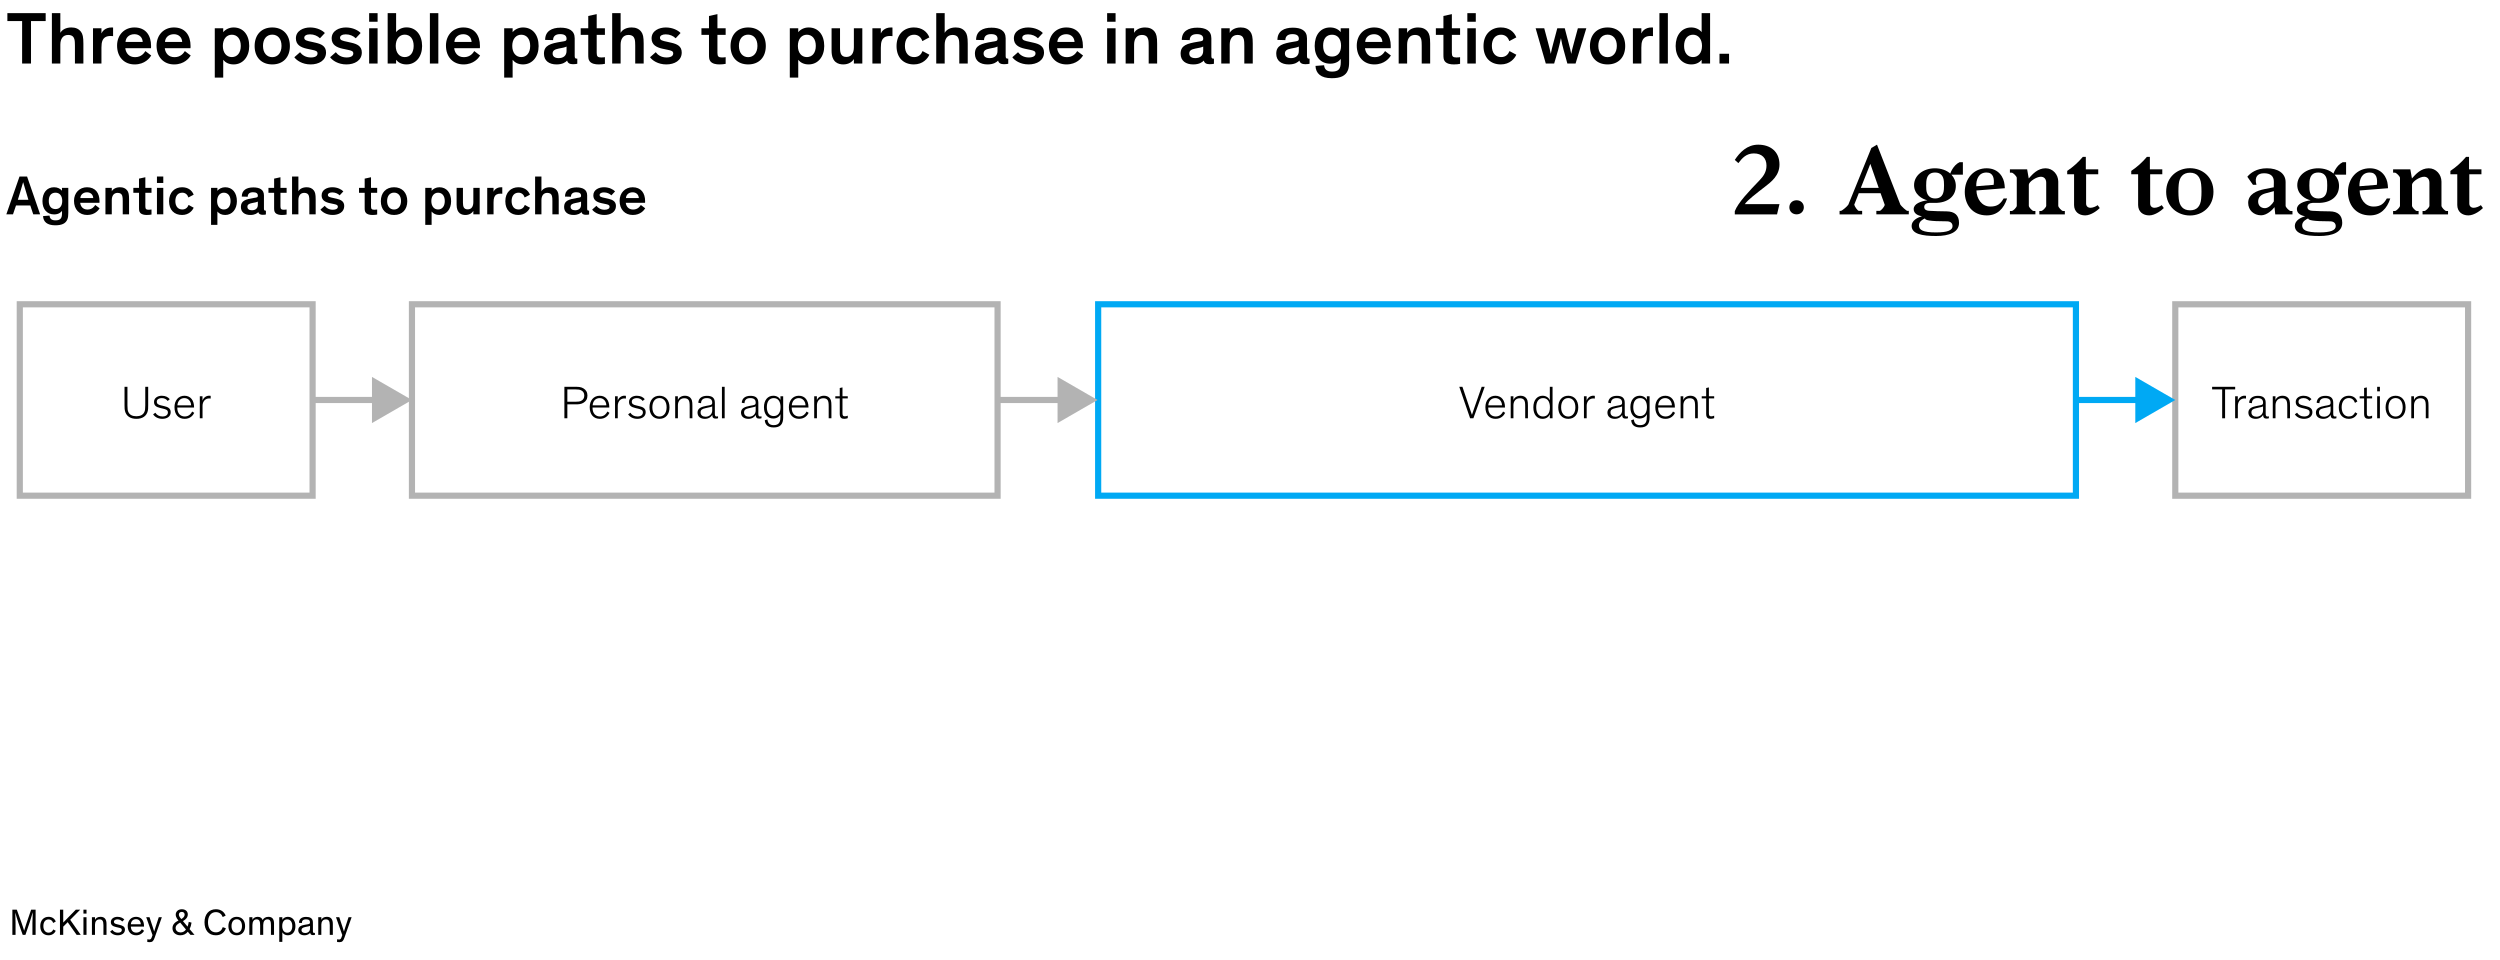 <?xml version="1.0" encoding="UTF-8"?>
<svg xmlns="http://www.w3.org/2000/svg" width="810" height="310.964" version="1.1" viewBox="0 0 810 310.964">
  <!-- Generator: Adobe Illustrator 29.8.2, SVG Export Plug-In . SVG Version: 2.1.1 Build 3)  -->
  <defs>
    <style>
      .st0 {
        fill: #b3b3b3;
      }

      .st1 {
        fill: #fff;
      }

      .st2 {
        stroke: #00a9f4;
      }

      .st2, .st3 {
        fill: none;
        stroke-miterlimit: 10;
        stroke-width: 2px;
      }

      .st4 {
        fill: #00a9f4;
      }

      .st3 {
        stroke: #b3b3b3;
      }
    </style>
  </defs>
  <g id="Layer_13">
    <rect class="st1" x="-3.199" y="-2.666" width="816.398" height="316.296"/>
  </g>
  <g id="Text">
    <g id="Subtitle_x2F_Unit_of_measure">
      <g>
        <path d="M4.214,69.436h-2.161l4.268-12.244h2.449l4.23,12.244h-2.232l-.954-2.863h-4.628l-.972,2.863ZM8.374,61.946c-.271-.919-.612-1.999-.864-2.899h-.019c-.252.9-.611,2.071-.899,3.043l-.811,2.647h3.421l-.828-2.791Z"/>
        <path d="M16.041,69.85c.09.792.45,1.548,1.926,1.548,1.549,0,2.125-.63,2.125-2.25v-.811h-.018c-.288.396-1.026,1.135-2.539,1.135-2.322,0-3.781-1.692-3.781-4.304,0-2.683,1.404-4.501,3.764-4.501,1.188,0,2.088.521,2.557,1.134v-.936h2.053v8.084c0,.918-.072,1.513-.271,2.053-.54,1.44-1.854,1.998-3.961,1.998-2.629,0-3.871-1.152-3.943-2.988l2.089-.162ZM17.985,62.432c-1.387,0-2.179.954-2.179,2.664s.792,2.647,2.179,2.647c1.368,0,2.179-.99,2.179-2.647,0-1.638-.811-2.664-2.179-2.664Z"/>
        <path d="M32.278,67.492c-.378.594-1.53,2.16-4.033,2.16-2.539,0-4.268-1.801-4.268-4.573,0-2.646,1.819-4.411,4.214-4.411,2.736,0,4.051,1.891,4.051,4.52,0,.144-.018.378-.018.521h-6.248c.145,1.171.864,2.179,2.377,2.179,1.548,0,2.232-1.044,2.503-1.477l1.422,1.081ZM26.03,64.178h4.178c-.054-1.116-.847-1.872-2.017-1.872-1.314,0-2.106.846-2.161,1.872Z"/>
        <path d="M41.818,69.436h-2.053v-4.321c0-.648-.018-1.207-.144-1.639-.181-.612-.631-.99-1.513-.99-1.278,0-1.891.99-1.891,2.377v4.573h-2.053v-8.57h2.053v1.116c.396-.757,1.368-1.314,2.665-1.314.972,0,1.782.288,2.358,1.062.396.558.576,1.206.576,2.862v4.844Z"/>
        <path d="M49.089,69.508c-.396.09-.918.144-1.53.144-.828,0-1.692-.162-2.16-.738-.343-.414-.36-.9-.36-1.729v-4.718h-1.837v-1.602h1.837v-2.989l2.053-.45v3.439h1.998v1.602h-1.998v4.376c0,.486.072.72.234.882.162.181.504.234.864.234s.684-.036.899-.072v1.621Z"/>
        <path d="M52.904,59.281h-2.053v-2.089h2.053v2.089ZM52.904,69.436h-2.053v-8.57h2.053v8.57Z"/>
        <path d="M61.041,63.98c-.306-.918-.954-1.548-1.998-1.548-1.368,0-2.232,1.008-2.232,2.719s.882,2.719,2.232,2.719c1.17,0,1.746-.685,2.053-1.459l1.656.883c-.396.918-1.566,2.358-3.763,2.358-2.485,0-4.214-1.584-4.214-4.465s1.854-4.52,4.214-4.52c1.998,0,3.24,1.062,3.763,2.412l-1.711.9Z"/>
        <path d="M70.436,68.536v4.321h-2.053v-11.991h2.053v.954c.468-.612,1.404-1.152,2.521-1.152,2.322,0,3.799,1.765,3.799,4.52,0,2.574-1.513,4.465-3.799,4.465-1.152,0-1.98-.45-2.521-1.116ZM72.524,67.87c1.314,0,2.179-1.026,2.179-2.719,0-1.711-.864-2.719-2.179-2.719-1.296,0-2.179,1.08-2.179,2.719,0,1.656.883,2.719,2.179,2.719Z"/>
        <path d="M85.521,67.545c0,.504.09.702.504.702h.126v1.242c-.233.054-.504.108-1.044.108-.757,0-1.278-.252-1.423-.883-.359.378-1.08.937-2.574.937-1.783,0-3.062-.864-3.062-2.61,0-2.053,1.585-2.467,4.159-2.899l.648-.107c.504-.091.685-.198.685-.576v-.072c0-.685-.469-1.099-1.549-1.099-1.134,0-1.71.504-1.729,1.459l-1.927-.055c0-2.124,1.621-2.971,3.745-2.971,1.98,0,3.439.666,3.439,2.593v4.231ZM83.541,66.375v-1.062c-.198.09-.414.18-.738.252l-1.171.233c-.99.198-1.476.505-1.476,1.188,0,.721.504,1.135,1.476,1.135,1.062,0,1.909-.54,1.909-1.747Z"/>
        <path d="M92.864,69.508c-.396.09-.918.144-1.53.144-.828,0-1.692-.162-2.16-.738-.343-.414-.36-.9-.36-1.729v-4.718h-1.837v-1.602h1.837v-2.989l2.053-.45v3.439h1.998v1.602h-1.998v4.376c0,.486.072.72.233.882.162.181.505.234.865.234s.684-.036.899-.072v1.621Z"/>
        <path d="M102.279,69.436h-2.053v-4.321c0-.648-.018-1.207-.144-1.639-.181-.612-.631-.99-1.513-.99-1.278,0-1.891.99-1.891,2.377v4.573h-2.053v-12.244h2.053v4.79c.396-.757,1.368-1.314,2.665-1.314.972,0,1.782.288,2.358,1.062.396.558.576,1.206.576,2.862v4.844Z"/>
        <path d="M110.054,63.296c-.595-.576-1.423-.955-2.413-.955-.81,0-1.404.288-1.404.829,0,.611.595.737,1.801.99l1.026.233c1.296.307,2.467.793,2.467,2.359,0,1.962-1.783,2.898-3.745,2.898-2.053,0-3.439-1.008-3.962-1.746l1.387-1.225c.486.648,1.314,1.278,2.629,1.278,1.026,0,1.62-.36,1.62-.973,0-.594-.485-.702-1.314-.882l-1.278-.271c-1.494-.324-2.664-.954-2.664-2.521,0-1.854,1.818-2.646,3.457-2.646,1.71,0,3.024.738,3.583,1.351l-1.188,1.278Z"/>
        <path d="M122.204,69.508c-.396.09-.919.144-1.53.144-.829,0-1.693-.162-2.161-.738-.342-.414-.36-.9-.36-1.729v-4.718h-1.836v-1.602h1.836v-2.989l2.053-.45v3.439h1.999v1.602h-1.999v4.376c0,.486.072.72.234.882.162.181.504.234.864.234s.685-.036.9-.072v1.621Z"/>
        <path d="M127.675,60.668c2.61,0,4.285,1.765,4.285,4.52,0,2.736-1.656,4.465-4.285,4.465s-4.285-1.729-4.285-4.465c0-2.755,1.674-4.52,4.285-4.52ZM127.675,67.887c1.314,0,2.25-1.044,2.25-2.736,0-1.729-.9-2.737-2.25-2.737s-2.251,1.026-2.251,2.737.937,2.736,2.251,2.736Z"/>
        <path d="M139.842,68.536v4.321h-2.053v-11.991h2.053v.954c.468-.612,1.404-1.152,2.521-1.152,2.322,0,3.799,1.765,3.799,4.52,0,2.574-1.512,4.465-3.799,4.465-1.152,0-1.98-.45-2.521-1.116ZM141.93,67.87c1.314,0,2.179-1.026,2.179-2.719,0-1.711-.864-2.719-2.179-2.719-1.296,0-2.179,1.08-2.179,2.719,0,1.656.883,2.719,2.179,2.719Z"/>
        <path d="M147.941,60.866h2.053v4.771c0,1.333.288,2.197,1.549,2.197,1.278,0,1.818-.99,1.818-2.358v-4.609h2.053v8.57h-2.053v-1.099c-.414.721-1.314,1.314-2.575,1.314-1.152,0-2.845-.432-2.845-3.331v-5.455Z"/>
        <path d="M159.912,60.866v1.26c.162-.432.847-1.458,2.503-1.458.108,0,.144,0,.324.018v2.089c-.198-.019-.396-.036-.576-.036-1.099,0-1.711.396-2.017,1.152-.162.433-.234.937-.234,1.692v3.854h-2.053v-8.57h2.053Z"/>
        <path d="M169.993,63.98c-.306-.918-.954-1.548-1.999-1.548-1.368,0-2.232,1.008-2.232,2.719s.883,2.719,2.232,2.719c1.171,0,1.747-.685,2.053-1.459l1.657.883c-.396.918-1.567,2.358-3.764,2.358-2.484,0-4.213-1.584-4.213-4.465s1.854-4.52,4.213-4.52c1.999,0,3.241,1.062,3.764,2.412l-1.711.9Z"/>
        <path d="M181.027,69.436h-2.053v-4.321c0-.648-.018-1.207-.144-1.639-.18-.612-.63-.99-1.513-.99-1.278,0-1.891.99-1.891,2.377v4.573h-2.053v-12.244h2.053v4.79c.396-.757,1.369-1.314,2.665-1.314.973,0,1.782.288,2.358,1.062.396.558.576,1.206.576,2.862v4.844Z"/>
        <path d="M190.243,67.545c0,.504.09.702.504.702h.126v1.242c-.233.054-.504.108-1.044.108-.756,0-1.278-.252-1.422-.883-.36.378-1.081.937-2.575.937-1.782,0-3.061-.864-3.061-2.61,0-2.053,1.584-2.467,4.159-2.899l.647-.107c.505-.091.685-.198.685-.576v-.072c0-.685-.468-1.099-1.549-1.099-1.134,0-1.71.504-1.729,1.459l-1.926-.055c0-2.124,1.62-2.971,3.745-2.971,1.98,0,3.438.666,3.438,2.593v4.231ZM188.262,66.375v-1.062c-.198.09-.414.18-.738.252l-1.17.233c-.99.198-1.477.505-1.477,1.188,0,.721.504,1.135,1.477,1.135,1.062,0,1.908-.54,1.908-1.747Z"/>
        <path d="M198.09,63.296c-.595-.576-1.423-.955-2.413-.955-.81,0-1.404.288-1.404.829,0,.611.595.737,1.801.99l1.026.233c1.296.307,2.467.793,2.467,2.359,0,1.962-1.783,2.898-3.745,2.898-2.053,0-3.439-1.008-3.961-1.746l1.386-1.225c.486.648,1.314,1.278,2.629,1.278,1.026,0,1.62-.36,1.62-.973,0-.594-.485-.702-1.313-.882l-1.279-.271c-1.494-.324-2.664-.954-2.664-2.521,0-1.854,1.818-2.646,3.457-2.646,1.71,0,3.024.738,3.583,1.351l-1.188,1.278Z"/>
        <path d="M209.052,67.492c-.378.594-1.53,2.16-4.033,2.16-2.538,0-4.267-1.801-4.267-4.573,0-2.646,1.818-4.411,4.213-4.411,2.737,0,4.052,1.891,4.052,4.52,0,.144-.019.378-.019.521h-6.248c.145,1.171.864,2.179,2.377,2.179,1.549,0,2.232-1.044,2.503-1.477l1.422,1.081ZM202.805,64.178h4.177c-.054-1.116-.846-1.872-2.017-1.872-1.314,0-2.106.846-2.16,1.872Z"/>
      </g>
    </g>
    <g id="Glance_2_lines">
      <g id="Glance">
        <g id="Glance1" data-name="Glance">
          <g id="_Jobs_in_advanced_economies_are_increasingly_for_high-skill_workers.">
            <g>
              <path d="M2.389,4.263h12.409v2.568h-4.753v13.753h-2.88V6.832H2.389v-2.568Z"/>
              <path d="M27.014,20.585h-2.736v-5.76c0-.864-.024-1.608-.192-2.185-.24-.816-.84-1.32-2.016-1.32-1.705,0-2.521,1.32-2.521,3.169v6.096h-2.736V4.263h2.736v6.385c.528-1.008,1.824-1.752,3.552-1.752,1.297,0,2.377.384,3.145,1.416.528.744.769,1.608.769,3.816v6.456Z"/>
              <path d="M32.869,9.16v1.681c.217-.576,1.129-1.944,3.337-1.944.144,0,.191,0,.432.024v2.784c-.264-.024-.528-.049-.768-.049-1.465,0-2.28.528-2.688,1.536-.216.576-.312,1.248-.312,2.257v5.136h-2.736v-11.425h2.736Z"/>
              <path d="M48.998,17.993c-.504.792-2.04,2.88-5.377,2.88-3.384,0-5.688-2.399-5.688-6.096,0-3.528,2.425-5.881,5.617-5.881,3.647,0,5.4,2.521,5.4,6.024,0,.192-.024.504-.024.696h-8.329c.192,1.56,1.152,2.904,3.169,2.904,2.063,0,2.976-1.393,3.336-1.969l1.896,1.44ZM40.669,13.577h5.568c-.071-1.488-1.128-2.496-2.688-2.496-1.753,0-2.809,1.128-2.881,2.496Z"/>
              <path d="M61.789,17.993c-.504.792-2.04,2.88-5.376,2.88-3.385,0-5.688-2.399-5.688-6.096,0-3.528,2.424-5.881,5.616-5.881,3.648,0,5.4,2.521,5.4,6.024,0,.192-.023.504-.023.696h-8.329c.192,1.56,1.152,2.904,3.168,2.904,2.064,0,2.977-1.393,3.337-1.969l1.896,1.44ZM53.461,13.577h5.568c-.072-1.488-1.128-2.496-2.688-2.496-1.752,0-2.808,1.128-2.88,2.496Z"/>
              <path d="M72.324,19.385v5.76h-2.736v-15.985h2.736v1.272c.624-.816,1.872-1.536,3.36-1.536,3.097,0,5.064,2.353,5.064,6.024,0,3.433-2.017,5.952-5.064,5.952-1.536,0-2.641-.6-3.36-1.487ZM75.108,18.497c1.752,0,2.904-1.368,2.904-3.624,0-2.28-1.152-3.624-2.904-3.624-1.728,0-2.904,1.439-2.904,3.624,0,2.208,1.177,3.624,2.904,3.624Z"/>
              <path d="M88.212,8.896c3.48,0,5.713,2.353,5.713,6.024,0,3.648-2.208,5.952-5.713,5.952s-5.712-2.304-5.712-5.952c0-3.672,2.232-6.024,5.712-6.024ZM88.212,18.521c1.753,0,3.001-1.393,3.001-3.648,0-2.305-1.2-3.648-3.001-3.648s-3,1.368-3,3.648,1.248,3.648,3,3.648Z"/>
              <path d="M103.668,12.4c-.792-.768-1.896-1.271-3.216-1.271-1.08,0-1.872.384-1.872,1.104,0,.816.792.984,2.4,1.32l1.367.312c1.729.407,3.289,1.056,3.289,3.144,0,2.616-2.377,3.864-4.993,3.864-2.735,0-4.584-1.344-5.28-2.328l1.849-1.632c.647.864,1.752,1.704,3.504,1.704,1.368,0,2.16-.479,2.16-1.296,0-.792-.647-.937-1.752-1.176l-1.704-.36c-1.992-.433-3.553-1.272-3.553-3.36,0-2.473,2.425-3.528,4.608-3.528,2.28,0,4.033.984,4.776,1.8l-1.584,1.704Z"/>
              <path d="M115.259,12.4c-.792-.768-1.896-1.271-3.216-1.271-1.08,0-1.872.384-1.872,1.104,0,.816.792.984,2.399,1.32l1.368.312c1.729.407,3.289,1.056,3.289,3.144,0,2.616-2.377,3.864-4.993,3.864-2.736,0-4.584-1.344-5.28-2.328l1.849-1.632c.647.864,1.752,1.704,3.504,1.704,1.368,0,2.16-.479,2.16-1.296,0-.792-.648-.937-1.752-1.176l-1.704-.36c-1.992-.433-3.553-1.272-3.553-3.36,0-2.473,2.425-3.528,4.608-3.528,2.28,0,4.032.984,4.776,1.8l-1.584,1.704Z"/>
              <path d="M122.339,7.047h-2.736v-2.784h2.736v2.784ZM122.339,20.585h-2.736v-11.425h2.736v11.425Z"/>
              <path d="M128.339,19.385v1.199h-2.736V4.263h2.736v6.145c.624-.815,1.872-1.536,3.36-1.536,3.097,0,5.064,2.496,5.064,6.049,0,3.433-2.016,5.952-5.064,5.952-1.536,0-2.64-.6-3.36-1.487ZM131.123,18.497c1.753,0,2.904-1.368,2.904-3.624,0-2.305-1.151-3.648-2.904-3.648-1.728,0-2.904,1.44-2.904,3.648s1.177,3.624,2.904,3.624Z"/>
              <path d="M142.018,20.585h-2.735V4.263h2.735v16.321Z"/>
              <path d="M155.555,17.993c-.504.792-2.04,2.88-5.376,2.88-3.385,0-5.689-2.399-5.689-6.096,0-3.528,2.425-5.881,5.617-5.881,3.648,0,5.4,2.521,5.4,6.024,0,.192-.024.504-.024.696h-8.328c.191,1.56,1.151,2.904,3.168,2.904,2.064,0,2.977-1.393,3.336-1.969l1.896,1.44ZM147.226,13.577h5.569c-.072-1.488-1.129-2.496-2.688-2.496-1.752,0-2.809,1.128-2.881,2.496Z"/>
              <path d="M166.09,19.385v5.76h-2.736v-15.985h2.736v1.272c.624-.816,1.872-1.536,3.36-1.536,3.096,0,5.064,2.353,5.064,6.024,0,3.433-2.017,5.952-5.064,5.952-1.536,0-2.641-.6-3.36-1.487ZM168.875,18.497c1.752,0,2.904-1.368,2.904-3.624,0-2.28-1.152-3.624-2.904-3.624-1.729,0-2.904,1.439-2.904,3.624,0,2.208,1.176,3.624,2.904,3.624Z"/>
              <path d="M186.203,18.065c0,.672.12.936.672.936h.168v1.656c-.312.072-.672.145-1.393.145-1.008,0-1.704-.336-1.896-1.177-.48.505-1.44,1.248-3.433,1.248-2.376,0-4.08-1.151-4.08-3.479,0-2.736,2.112-3.289,5.544-3.864l.864-.145c.672-.12.912-.264.912-.768v-.097c0-.912-.624-1.464-2.064-1.464-1.512,0-2.28.672-2.304,1.944l-2.568-.072c0-2.832,2.16-3.96,4.992-3.96,2.641,0,4.585.888,4.585,3.456v5.641ZM183.562,16.504v-1.416c-.264.12-.552.24-.984.336l-1.56.312c-1.32.264-1.969.672-1.969,1.584,0,.96.673,1.512,1.969,1.512,1.416,0,2.544-.72,2.544-2.328Z"/>
              <path d="M195.994,20.681c-.527.12-1.224.191-2.04.191-1.104,0-2.256-.216-2.88-.983-.456-.553-.48-1.2-.48-2.305v-6.288h-2.448v-2.137h2.448v-3.984l2.736-.6v4.584h2.664v2.137h-2.664v5.832c0,.648.096.96.312,1.177.216.239.672.312,1.151.312s.912-.048,1.2-.096v2.16Z"/>
              <path d="M208.547,20.585h-2.736v-5.76c0-.864-.024-1.608-.192-2.185-.24-.816-.84-1.32-2.016-1.32-1.704,0-2.521,1.32-2.521,3.169v6.096h-2.736V4.263h2.736v6.385c.528-1.008,1.824-1.752,3.552-1.752,1.297,0,2.377.384,3.145,1.416.528.744.769,1.608.769,3.816v6.456Z"/>
              <path d="M218.914,12.4c-.792-.768-1.896-1.271-3.216-1.271-1.08,0-1.873.384-1.873,1.104,0,.816.793.984,2.4,1.32l1.368.312c1.729.407,3.288,1.056,3.288,3.144,0,2.616-2.376,3.864-4.992,3.864-2.736,0-4.584-1.344-5.28-2.328l1.849-1.632c.647.864,1.752,1.704,3.504,1.704,1.368,0,2.16-.479,2.16-1.296,0-.792-.648-.937-1.752-1.176l-1.704-.36c-1.992-.433-3.553-1.272-3.553-3.36,0-2.473,2.425-3.528,4.608-3.528,2.28,0,4.032.984,4.776,1.8l-1.584,1.704Z"/>
              <path d="M235.113,20.681c-.528.12-1.224.191-2.04.191-1.104,0-2.256-.216-2.88-.983-.456-.553-.48-1.2-.48-2.305v-6.288h-2.448v-2.137h2.448v-3.984l2.736-.6v4.584h2.664v2.137h-2.664v5.832c0,.648.096.96.312,1.177.217.239.673.312,1.152.312s.912-.048,1.2-.096v2.16Z"/>
              <path d="M242.409,8.896c3.48,0,5.712,2.353,5.712,6.024,0,3.648-2.208,5.952-5.712,5.952s-5.713-2.304-5.713-5.952c0-3.672,2.232-6.024,5.713-6.024ZM242.409,18.521c1.752,0,3-1.393,3-3.648,0-2.305-1.2-3.648-3-3.648s-3,1.368-3,3.648,1.248,3.648,3,3.648Z"/>
              <path d="M258.631,19.385v5.76h-2.735v-15.985h2.735v1.272c.624-.816,1.873-1.536,3.36-1.536,3.097,0,5.064,2.353,5.064,6.024,0,3.433-2.016,5.952-5.064,5.952-1.536,0-2.64-.6-3.36-1.487ZM261.417,18.497c1.752,0,2.903-1.368,2.903-3.624,0-2.28-1.151-3.624-2.903-3.624-1.729,0-2.904,1.439-2.904,3.624,0,2.208,1.176,3.624,2.904,3.624Z"/>
              <path d="M269.431,9.16h2.736v6.361c0,1.775.384,2.928,2.064,2.928,1.704,0,2.424-1.32,2.424-3.145v-6.145h2.736v11.425h-2.736v-1.464c-.552.96-1.752,1.752-3.432,1.752-1.536,0-3.793-.575-3.793-4.44v-7.272Z"/>
              <path d="M285.391,9.16v1.681c.217-.576,1.129-1.944,3.337-1.944.144,0,.191,0,.432.024v2.784c-.264-.024-.527-.049-.768-.049-1.465,0-2.28.528-2.688,1.536-.216.576-.312,1.248-.312,2.257v5.136h-2.735v-11.425h2.735Z"/>
              <path d="M298.832,13.312c-.408-1.224-1.271-2.063-2.664-2.063-1.824,0-2.977,1.344-2.977,3.624s1.177,3.624,2.977,3.624c1.561,0,2.328-.912,2.736-1.944l2.208,1.177c-.528,1.224-2.088,3.144-5.017,3.144-3.312,0-5.616-2.111-5.616-5.952s2.472-6.024,5.616-6.024c2.664,0,4.32,1.416,5.017,3.216l-2.28,1.2Z"/>
              <path d="M313.544,20.585h-2.735v-5.76c0-.864-.024-1.608-.192-2.185-.24-.816-.84-1.32-2.017-1.32-1.704,0-2.52,1.32-2.52,3.169v6.096h-2.736V4.263h2.736v6.385c.527-1.008,1.824-1.752,3.552-1.752,1.296,0,2.376.384,3.145,1.416.528.744.768,1.608.768,3.816v6.456Z"/>
              <path d="M325.832,18.065c0,.672.12.936.672.936h.168v1.656c-.312.072-.672.145-1.392.145-1.009,0-1.704-.336-1.896-1.177-.479.505-1.44,1.248-3.433,1.248-2.376,0-4.08-1.151-4.08-3.479,0-2.736,2.112-3.289,5.545-3.864l.863-.145c.673-.12.912-.264.912-.768v-.097c0-.912-.624-1.464-2.063-1.464-1.513,0-2.28.672-2.305,1.944l-2.568-.072c0-2.832,2.16-3.96,4.993-3.96,2.64,0,4.584.888,4.584,3.456v5.641ZM323.191,16.504v-1.416c-.264.12-.552.24-.983.336l-1.561.312c-1.32.264-1.968.672-1.968,1.584,0,.96.672,1.512,1.968,1.512,1.416,0,2.544-.72,2.544-2.328Z"/>
              <path d="M336.296,12.4c-.792-.768-1.896-1.271-3.217-1.271-1.08,0-1.872.384-1.872,1.104,0,.816.792.984,2.4,1.32l1.368.312c1.729.407,3.288,1.056,3.288,3.144,0,2.616-2.376,3.864-4.992,3.864-2.736,0-4.584-1.344-5.28-2.328l1.848-1.632c.648.864,1.752,1.704,3.505,1.704,1.368,0,2.16-.479,2.16-1.296,0-.792-.648-.937-1.752-1.176l-1.705-.36c-1.992-.433-3.552-1.272-3.552-3.36,0-2.473,2.424-3.528,4.608-3.528,2.28,0,4.032.984,4.776,1.8l-1.584,1.704Z"/>
              <path d="M350.912,17.993c-.505.792-2.041,2.88-5.377,2.88-3.385,0-5.688-2.399-5.688-6.096,0-3.528,2.424-5.881,5.616-5.881,3.648,0,5.4,2.521,5.4,6.024,0,.192-.023.504-.023.696h-8.329c.192,1.56,1.152,2.904,3.168,2.904,2.064,0,2.977-1.393,3.337-1.969l1.896,1.44ZM342.583,13.577h5.568c-.072-1.488-1.128-2.496-2.688-2.496-1.752,0-2.808,1.128-2.88,2.496Z"/>
              <path d="M361.446,7.047h-2.736v-2.784h2.736v2.784ZM361.446,20.585h-2.736v-11.425h2.736v11.425Z"/>
              <path d="M374.911,20.585h-2.736v-5.76c0-.864-.024-1.608-.192-2.185-.239-.816-.84-1.32-2.016-1.32-1.704,0-2.521,1.32-2.521,3.169v6.096h-2.736v-11.425h2.736v1.488c.528-1.008,1.824-1.752,3.553-1.752,1.296,0,2.376.384,3.144,1.416.528.744.769,1.608.769,3.816v6.456Z"/>
              <path d="M392.478,18.065c0,.672.12.936.672.936h.168v1.656c-.312.072-.672.145-1.392.145-1.009,0-1.704-.336-1.896-1.177-.48.505-1.44,1.248-3.433,1.248-2.376,0-4.08-1.151-4.08-3.479,0-2.736,2.112-3.289,5.545-3.864l.863-.145c.673-.12.912-.264.912-.768v-.097c0-.912-.624-1.464-2.063-1.464-1.513,0-2.28.672-2.305,1.944l-2.568-.072c0-2.832,2.16-3.96,4.993-3.96,2.64,0,4.584.888,4.584,3.456v5.641ZM389.838,16.504v-1.416c-.264.12-.552.24-.983.336l-1.561.312c-1.32.264-1.968.672-1.968,1.584,0,.96.672,1.512,1.968,1.512,1.416,0,2.544-.72,2.544-2.328Z"/>
              <path d="M405.894,20.585h-2.736v-5.76c0-.864-.024-1.608-.192-2.185-.24-.816-.84-1.32-2.016-1.32-1.704,0-2.521,1.32-2.521,3.169v6.096h-2.736v-11.425h2.736v1.488c.528-1.008,1.824-1.752,3.553-1.752,1.296,0,2.376.384,3.144,1.416.528.744.769,1.608.769,3.816v6.456Z"/>
              <path d="M423.462,18.065c0,.672.12.936.672.936h.168v1.656c-.312.072-.672.145-1.392.145-1.009,0-1.705-.336-1.896-1.177-.48.505-1.44,1.248-3.433,1.248-2.376,0-4.08-1.151-4.08-3.479,0-2.736,2.112-3.289,5.544-3.864l.864-.145c.672-.12.912-.264.912-.768v-.097c0-.912-.624-1.464-2.064-1.464-1.512,0-2.279.672-2.304,1.944l-2.568-.072c0-2.832,2.16-3.96,4.992-3.96,2.641,0,4.585.888,4.585,3.456v5.641ZM420.821,16.504v-1.416c-.264.12-.552.24-.983.336l-1.561.312c-1.32.264-1.969.672-1.969,1.584,0,.96.673,1.512,1.969,1.512,1.416,0,2.544-.72,2.544-2.328Z"/>
              <path d="M429.005,21.137c.12,1.056.6,2.064,2.568,2.064,2.064,0,2.832-.841,2.832-3.001v-1.08h-.024c-.384.528-1.367,1.513-3.384,1.513-3.097,0-5.04-2.257-5.04-5.737,0-3.576,1.872-6,5.016-6,1.585,0,2.785.696,3.408,1.512v-1.248h2.736v10.777c0,1.224-.096,2.016-.359,2.736-.721,1.92-2.473,2.664-5.28,2.664-3.505,0-5.161-1.536-5.257-3.984l2.784-.216ZM431.596,11.249c-1.848,0-2.903,1.271-2.903,3.552s1.056,3.528,2.903,3.528c1.824,0,2.904-1.32,2.904-3.528,0-2.184-1.08-3.552-2.904-3.552Z"/>
              <path d="M450.653,17.993c-.504.792-2.04,2.88-5.376,2.88-3.385,0-5.688-2.399-5.688-6.096,0-3.528,2.424-5.881,5.616-5.881,3.648,0,5.4,2.521,5.4,6.024,0,.192-.023.504-.023.696h-8.329c.192,1.56,1.152,2.904,3.168,2.904,2.064,0,2.977-1.393,3.337-1.969l1.896,1.44ZM442.325,13.577h5.568c-.072-1.488-1.128-2.496-2.688-2.496-1.752,0-2.809,1.128-2.88,2.496Z"/>
              <path d="M463.373,20.585h-2.736v-5.76c0-.864-.023-1.608-.191-2.185-.24-.816-.84-1.32-2.017-1.32-1.704,0-2.521,1.32-2.521,3.169v6.096h-2.735v-11.425h2.735v1.488c.528-1.008,1.824-1.752,3.553-1.752,1.296,0,2.376.384,3.145,1.416.527.744.768,1.608.768,3.816v6.456Z"/>
              <path d="M473.068,20.681c-.527.12-1.224.191-2.04.191-1.104,0-2.256-.216-2.88-.983-.456-.553-.48-1.2-.48-2.305v-6.288h-2.448v-2.137h2.448v-3.984l2.736-.6v4.584h2.664v2.137h-2.664v5.832c0,.648.097.96.312,1.177.216.239.672.312,1.152.312s.912-.048,1.199-.096v2.16Z"/>
              <path d="M478.156,7.047h-2.736v-2.784h2.736v2.784ZM478.156,20.585h-2.736v-11.425h2.736v11.425Z"/>
              <path d="M489.005,13.312c-.408-1.224-1.272-2.063-2.664-2.063-1.824,0-2.977,1.344-2.977,3.624s1.176,3.624,2.977,3.624c1.56,0,2.328-.912,2.736-1.944l2.208,1.177c-.528,1.224-2.088,3.144-5.017,3.144-3.312,0-5.616-2.111-5.616-5.952s2.472-6.024,5.616-6.024c2.664,0,4.32,1.416,5.017,3.216l-2.28,1.2Z"/>
              <path d="M506.62,16.216c-.312-1.104-.672-2.64-.864-3.816h-.023c-.24,1.129-.576,2.665-.912,3.864l-1.272,4.32h-2.712l-3.288-11.425h2.784l1.344,5.041c.288,1.128.553,2.04.769,3.216h.023c.216-1.128.408-1.944.769-3.288l1.32-4.969h2.424l1.32,5.041c.384,1.464.552,2.04.768,3.216h.024c.216-1.128.384-1.8.792-3.288l1.344-4.969h2.736l-3.48,11.425h-2.664l-1.2-4.368Z"/>
              <path d="M520.851,8.896c3.48,0,5.713,2.353,5.713,6.024,0,3.648-2.208,5.952-5.713,5.952s-5.712-2.304-5.712-5.952c0-3.672,2.232-6.024,5.712-6.024ZM520.851,18.521c1.753,0,3.001-1.393,3.001-3.648,0-2.305-1.2-3.648-3.001-3.648s-3,1.368-3,3.648,1.248,3.648,3,3.648Z"/>
              <path d="M531.796,9.16v1.681c.216-.576,1.128-1.944,3.336-1.944.145,0,.192,0,.433.024v2.784c-.265-.024-.528-.049-.769-.049-1.464,0-2.28.528-2.688,1.536-.216.576-.312,1.248-.312,2.257v5.136h-2.736v-11.425h2.736Z"/>
              <path d="M540.387,20.585h-2.736V4.263h2.736v16.321Z"/>
              <path d="M542.907,14.92c0-3.528,1.968-6.024,5.064-6.024,1.488,0,2.736.696,3.36,1.512v-6.145h2.736v16.321h-2.736v-1.199c-.721.888-1.824,1.487-3.36,1.487-3.049,0-5.064-2.52-5.064-5.952ZM548.547,11.249c-1.753,0-2.904,1.344-2.904,3.624,0,2.256,1.151,3.624,2.904,3.624,1.728,0,2.904-1.416,2.904-3.624,0-2.185-1.177-3.624-2.904-3.624Z"/>
              <path d="M560.211,17.417v3.168h-3.096v-3.168h3.096Z"/>
            </g>
          </g>
        </g>
      </g>
    </g>
    <g id="Footnote_x2C__source">
      <g>
        <path d="M7.353,302.89l-1.331-3.729c-.288-.804-.911-2.831-1.043-3.406h-.024c.036.336.084,2.435.084,3.311v3.825h-1.031v-8.155h1.439l1.511,4.197c.348.948.768,2.327.852,2.579h.024c.096-.348.491-1.619.755-2.398l1.499-4.378h1.452v8.155h-1.032v-3.85c0-.888.084-2.891.108-3.395h-.024c-.191.696-.743,2.531-.959,3.154l-1.392,4.09h-.888Z"/>
        <path d="M17.229,299.041c-.252-.72-.731-1.151-1.487-1.151-1.031,0-1.691.815-1.691,2.159,0,1.331.672,2.135,1.691,2.135.779,0,1.235-.408,1.523-1.044l.804.444c-.349.743-1.104,1.451-2.339,1.451-1.631,0-2.687-1.104-2.687-2.975s1.115-3.011,2.687-3.011c1.199,0,1.99.624,2.339,1.535l-.84.456Z"/>
        <path d="M26.156,302.89h-1.332l-2.89-4.102-1.451,1.451v2.65h-1.056v-8.155h1.056v4.174l4.077-4.174h1.428l-3.25,3.286,3.418,4.869Z"/>
        <path d="M28.031,296.006h-.996v-1.271h.996v1.271ZM28.031,302.89h-.996v-5.709h.996v5.709Z"/>
        <path d="M34.508,302.89h-.995v-3.142c0-1.428-.42-1.871-1.271-1.871-1.031,0-1.463.827-1.463,1.715v3.298h-.996v-5.709h.996v.852c.239-.539.839-.983,1.787-.983,1.402,0,1.942.899,1.942,2.303v3.538Z"/>
        <path d="M39.609,298.585c-.336-.396-.84-.707-1.559-.707-.624,0-1.14.275-1.14.779,0,.516.396.672,1.175.84l.72.18c.912.228,1.68.516,1.68,1.547,0,1.176-1.08,1.812-2.315,1.812-1.271,0-2.135-.624-2.494-1.176l.731-.588c.348.516.936.924,1.799.924.828,0,1.271-.348,1.271-.876s-.432-.623-1.056-.768l-.827-.191c-1.008-.228-1.679-.624-1.679-1.607,0-1.127,1.055-1.703,2.146-1.703s1.823.432,2.219.876l-.672.659Z"/>
        <path d="M42.394,300.216c.049,1.283.72,1.954,1.764,1.954s1.559-.671,1.799-1.115l.731.528c-.348.623-1.188,1.451-2.555,1.451-1.619,0-2.758-1.08-2.758-3.022,0-1.775,1.127-2.963,2.71-2.963,1.703,0,2.579,1.235,2.579,2.999v.168h-4.271ZM45.609,299.46c-.012-.888-.54-1.644-1.535-1.644-1.02,0-1.607.672-1.667,1.644h3.202Z"/>
        <path d="M52.436,297.181l-2.339,6.656c-.359,1.008-.695,1.428-1.595,1.428-.359,0-.552-.024-.779-.06v-.876c.203.048.396.072.636.072.396,0,.623-.156.852-.84l.203-.6-2.038-5.781h1.067l.983,2.986.516,1.619h.023c.132-.396.276-.923.492-1.595l.983-3.011h.995Z"/>
        <path d="M60.848,301.883c-.624.791-1.439,1.151-2.435,1.151-1.344,0-2.53-.816-2.53-2.291,0-1.295.875-1.955,1.942-2.507-.228-.275-.888-1.02-.888-1.907,0-.899.72-1.738,1.967-1.738,1.296,0,1.943.791,1.943,1.667,0,.899-.54,1.606-1.571,2.183l1.499,1.787c.156-.408.288-.899.372-1.547l.911.251c-.107.804-.323,1.5-.623,2.1l1.583,1.858h-1.308l-.863-1.007ZM58.378,298.909c-.768.443-1.476.899-1.476,1.763,0,.947.792,1.439,1.596,1.439.695,0,1.355-.336,1.751-.947l-1.871-2.255ZM59.829,296.342c0-.576-.42-.888-.936-.888-.552,0-.936.323-.936.852,0,.72.708,1.319.779,1.463.66-.348,1.092-.84,1.092-1.427Z"/>
        <path d="M72.164,297.122c-.36-.947-1.092-1.595-2.219-1.595-1.644,0-2.555,1.379-2.555,3.273,0,1.943.911,3.286,2.566,3.286,1.199,0,1.907-.719,2.219-1.69l1.007.348c-.359,1.115-1.331,2.291-3.25,2.291-2.374,0-3.67-1.716-3.67-4.222s1.38-4.222,3.694-4.222c1.763,0,2.782,1.043,3.154,2.074l-.947.456Z"/>
        <path d="M76.702,297.049c1.667,0,2.71,1.188,2.71,3.011,0,1.811-1.031,2.975-2.71,2.975s-2.699-1.164-2.699-2.975c0-1.823,1.031-3.011,2.699-3.011ZM76.702,302.231c1.007,0,1.703-.815,1.703-2.183,0-1.403-.672-2.207-1.703-2.207-1.02,0-1.691.815-1.691,2.207,0,1.379.695,2.183,1.691,2.183Z"/>
        <path d="M84.284,302.89v-3.082c0-1.199-.191-1.943-1.139-1.943-.899,0-1.367.744-1.367,1.859v3.166h-.996v-5.709h.996v.852c.264-.575.911-.983,1.727-.983.828,0,1.403.432,1.583,1.056.3-.588.936-1.056,1.871-1.056,1.283,0,1.823.768,1.823,2.147v3.693h-.995v-3.082c0-1.199-.192-1.943-1.14-1.943-.899,0-1.367.744-1.367,1.859v3.166h-.996Z"/>
        <path d="M91.474,302.051v3.118h-.996v-7.988h.996v.84c.287-.527.936-.972,1.774-.972,1.487,0,2.471,1.151,2.471,3.011,0,1.811-.995,2.975-2.458,2.975-.876,0-1.476-.42-1.787-.983ZM93.069,302.195c1.008,0,1.631-.804,1.631-2.159,0-1.379-.647-2.158-1.643-2.158-.983,0-1.619.791-1.619,2.171,0,1.354.636,2.146,1.631,2.146Z"/>
        <path d="M96.862,298.993c.013-1.235.888-1.919,2.291-1.919,1.151,0,2.195.336,2.219,1.703,0,.312.012.647.012.972v1.906c0,.456.12.612.42.612.072,0,.156-.013.229-.024v.66c-.132.035-.312.071-.612.071-.527,0-.887-.204-.911-.768-.24.288-.768.828-1.883.828-1.14,0-1.991-.576-1.991-1.68,0-1.175.995-1.547,2.267-1.751l.731-.12c.54-.084.804-.18.804-.611,0-.6-.287-1.008-1.283-1.008-1.007,0-1.355.492-1.355,1.2l-.936-.072ZM100.052,301.859c.24-.24.396-.54.396-1.104v-.804c-.049.036-.097.108-.468.181l-1.067.216c-.804.168-1.224.432-1.224.983,0,.671.527.959,1.199.959.479,0,.876-.144,1.163-.432Z"/>
        <path d="M107.839,302.89h-.995v-3.142c0-1.428-.42-1.871-1.271-1.871-1.031,0-1.463.827-1.463,1.715v3.298h-.996v-5.709h.996v.852c.239-.539.839-.983,1.787-.983,1.402,0,1.942.899,1.942,2.303v3.538Z"/>
        <path d="M113.923,297.181l-2.339,6.656c-.359,1.008-.695,1.428-1.595,1.428-.359,0-.552-.024-.779-.06v-.876c.203.048.396.072.636.072.396,0,.623-.156.852-.84l.203-.6-2.038-5.781h1.067l.983,2.986.516,1.619h.023c.132-.396.276-.923.492-1.595l.983-3.011h.995Z"/>
      </g>
    </g>
    <g>
      <path d="M575.755,69.455h-13.682v-1.036c1.035-2.742,4.754-6.612,7.983-9.964,1.249-1.311,2.285-2.712,2.285-4.784,0-2.469-1.523-3.962-4.083-3.962-2.469,0-3.779,1.493-5.027,3.139l-1.158-1.036c1.584-2.407,3.961-4.937,7.587-4.937,3.9,0,6.887,2.194,6.887,6.43,0,3.565-2.59,5.577-4.814,7.283-2.377,1.858-5.668,4.327-6.399,5.546h11.214l-.792,3.321Z"/>
      <path d="M582.095,64.884c1.371,0,2.347.975,2.347,2.285s-.976,2.285-2.347,2.285-2.346-.976-2.346-2.285.975-2.285,2.346-2.285Z"/>
      <path d="M602.24,62.598l-1.463,3.718c.092.519,1.066,2.011,1.523,2.011h1.036v1.128h-7.313v-1.128h.396c.426-.03,2.102-1.462,2.438-2.011l7.465-18.374,1.829-1.067,7.587,19.472c.366.488,1.859,1.98,2.285,1.98h.428v1.128h-10.514v-1.128h1.066c.457-.03,1.646-1.462,1.646-1.98l-1.342-3.748h-7.068ZM608.699,60.862l-2.711-7.771-3.078,7.771h5.789Z"/>
      <path d="M627.015,65.737h-1.889c-.945.062-1.676.457-1.676,1.311s.67,1.188,1.523,1.249c1.768.122,3.688.152,5.729.183,2.59.031,4.022,1.25,4.022,3.718,0,3.078-3.2,4.267-7.405,4.267-4.601,0-7.953-.671-7.953-3.291,0-1.707,1.951-2.773,3.353-3.078-1.28-.274-2.682-.853-2.682-2.346,0-1.737,2.255-2.529,4.448-2.864-1.645-.336-4.326-1.89-4.326-4.906,0-3.23,3.078-5.455,6.765-5.455,1.95,0,3.718.61,4.967,1.707,0,0,.823-2.621,3.017-3.688h1.066v4.053h-3.717c.883.945,1.432,2.164,1.432,3.626,0,3.505-2.742,5.516-6.674,5.516ZM623.695,70.765c-.701.305-1.951.975-1.951,2.255,0,1.463,1.189,2.285,5.547,2.285,3.656,0,5.332-.67,5.332-2.042,0-1.005-.731-1.554-1.828-1.554-5.546,0-7.1-.365-7.1-.944ZM624.121,58.82c-.061.823-.061,1.737,0,2.56.122,1.646.975,2.926,2.865,2.926s2.681-1.158,2.833-2.956c.062-.823.062-1.737,0-2.56-.122-1.676-.944-2.895-2.864-2.895s-2.682,1.188-2.834,2.925Z"/>
      <path d="M644.875,66.925c2.346,0,3.352-.975,4.297-2.62h1.127c-1.098,3.352-3.169,5.484-6.582,5.484-4.692,0-7.131-3.534-7.131-7.587,0-4.357,2.926-7.71,7.131-7.68,3.87.031,5.546,2.956,5.76,5.363l.091,1.098-9.202.73c.061,2.621,1.676,5.211,4.51,5.211ZM643.625,55.895c-2.59,0-3.382,2.285-3.32,4.448l5.637-.457c.274-2.072-.122-3.991-2.316-3.991Z"/>
      <path d="M656.791,54.859l.518,2.955c1.25-1.401,2.896-3.291,5.455-3.291,2.377,0,4.113,2.042,4.113,4.327v7.832c0,.487,1.128,1.676,1.523,1.676h.609v1.097h-8.258v-1.097h.609c.428,0,1.615-1.188,1.615-1.676v-7.466c0-1.188-.64-1.95-1.736-1.95-1.493,0-3.9,1.646-3.9,2.59v6.826c0,.487,1.127,1.676,1.523,1.676h.609v1.097h-8.258v-1.097h.609c.427,0,1.615-1.188,1.615-1.676v-9.051c0-.487-1.188-1.676-1.615-1.676h-.609v-1.097h5.576Z"/>
      <path d="M677.3,67.322c.762,0,1.737-.396,2.347-.854l.671.944c-.641.671-2.773,2.377-4.724,2.377-2.042,0-3.596-1.219-3.596-3.382v-9.935h-2.225v-1.097c1.95-1.311,3.657-2.864,5.059-4.54h.976v4.022h4.021v1.614h-3.931v9.478c0,.853.579,1.371,1.401,1.371Z"/>
      <path d="M698.054,67.322c.762,0,1.736-.396,2.346-.854l.671.944c-.64.671-2.772,2.377-4.724,2.377-2.041,0-3.596-1.219-3.596-3.382v-9.935h-2.225v-1.097c1.951-1.311,3.657-2.864,5.059-4.54h.976v4.022h4.022v1.614h-3.932v9.478c0,.853.579,1.371,1.402,1.371Z"/>
      <path d="M701.834,62.141c0-4.845,3.718-7.648,7.709-7.648s7.619,2.804,7.619,7.648-3.627,7.679-7.619,7.679-7.709-2.833-7.709-7.679ZM713.17,64.488c.152-1.341.152-3.443,0-4.814-.244-2.285-1.371-3.718-3.596-3.718s-3.413,1.371-3.656,3.688c-.152,1.341-.152,3.443,0,4.814.243,2.285,1.4,3.687,3.656,3.687s3.352-1.341,3.596-3.656Z"/>
      <path d="M732.613,69.759c-2.406,0-4.205-1.676-4.205-4.022,0-2.895,2.865-3.961,5.211-4.448l3.078-.61.03-1.736c.03-1.858-1.067-2.804-3.169-2.804-2.133,0-3.17,1.188-2.469,3.748h-1.127l-1.828-2.62c.944-1.158,2.925-2.743,6.338-2.743,3.504,0,6.064,1.585,6.064,4.479v7.68c0,.487,1.188,1.676,1.614,1.676h.609v1.097h-5.576l-.243-2.347c-.701.945-2.529,2.651-4.328,2.651ZM733.984,62.66c-1.432.396-2.346,1.249-2.346,2.65,0,1.25.854,2.134,2.193,2.134,1.158,0,2.347-1.22,2.896-2.194v-3.321l-2.743.731Z"/>
      <path d="M751.172,65.737h-1.89c-.944.062-1.676.457-1.676,1.311s.67,1.188,1.523,1.249c1.768.122,3.688.152,5.729.183,2.591.031,4.023,1.25,4.023,3.718,0,3.078-3.2,4.267-7.405,4.267-4.601,0-7.953-.671-7.953-3.291,0-1.707,1.95-2.773,3.353-3.078-1.28-.274-2.682-.853-2.682-2.346,0-1.737,2.254-2.529,4.448-2.864-1.646-.336-4.327-1.89-4.327-4.906,0-3.23,3.078-5.455,6.766-5.455,1.949,0,3.717.61,4.967,1.707,0,0,.822-2.621,3.016-3.688h1.067v4.053h-3.718c.884.945,1.432,2.164,1.432,3.626,0,3.505-2.742,5.516-6.673,5.516ZM747.851,70.765c-.701.305-1.95.975-1.95,2.255,0,1.463,1.188,2.285,5.546,2.285,3.656,0,5.332-.67,5.332-2.042,0-1.005-.73-1.554-1.828-1.554-5.545,0-7.1-.365-7.1-.944ZM748.277,58.82c-.061.823-.061,1.737,0,2.56.123,1.646.977,2.926,2.865,2.926s2.682-1.158,2.834-2.956c.061-.823.061-1.737,0-2.56-.122-1.676-.945-2.895-2.865-2.895s-2.681,1.188-2.834,2.925Z"/>
      <path d="M769.031,66.925c2.347,0,3.352-.975,4.297-2.62h1.127c-1.097,3.352-3.168,5.484-6.582,5.484-4.691,0-7.13-3.534-7.13-7.587,0-4.357,2.925-7.71,7.13-7.68,3.871.031,5.547,2.956,5.76,5.363l.092,1.098-9.203.73c.061,2.621,1.676,5.211,4.51,5.211ZM767.782,55.895c-2.591,0-3.382,2.285-3.321,4.448l5.637-.457c.275-2.072-.121-3.991-2.315-3.991Z"/>
      <path d="M780.947,54.859l.519,2.955c1.249-1.401,2.896-3.291,5.454-3.291,2.377,0,4.114,2.042,4.114,4.327v7.832c0,.487,1.128,1.676,1.523,1.676h.609v1.097h-8.258v-1.097h.609c.427,0,1.615-1.188,1.615-1.676v-7.466c0-1.188-.64-1.95-1.737-1.95-1.492,0-3.9,1.646-3.9,2.59v6.826c0,.487,1.128,1.676,1.523,1.676h.609v1.097h-8.258v-1.097h.609c.428,0,1.615-1.188,1.615-1.676v-9.051c0-.487-1.188-1.676-1.615-1.676h-.609v-1.097h5.576Z"/>
      <path d="M801.457,67.322c.763,0,1.738-.396,2.348-.854l.67.944c-.641.671-2.773,2.377-4.723,2.377-2.043,0-3.596-1.219-3.596-3.382v-9.935h-2.225v-1.097c1.949-1.311,3.656-2.864,5.059-4.54h.975v4.022h4.021v1.614h-3.93v9.478c0,.853.578,1.371,1.4,1.371Z"/>
    </g>
    <rect class="st3" x="6.412" y="98.586" width="94.87" height="62.018"/>
    <rect class="st3" x="133.471" y="98.586" width="189.741" height="62.018"/>
    <rect class="st2" x="355.804" y="98.586" width="316.799" height="62.018"/>
    <rect class="st3" x="704.791" y="98.586" width="94.87" height="62.018" transform="translate(1504.453 259.191) rotate(180)"/>
    <g>
      <path d="M40.482,133.11c-.09-.375-.135-.705-.135-1.8v-5.984h.945v6.06c0,1.2.09,1.649.284,2.085.42.96,1.351,1.395,2.61,1.395,1.245,0,2.175-.435,2.595-1.395.195-.436.285-.885.285-2.085v-6.06h.945v5.984c0,1.095-.03,1.425-.12,1.8-.391,1.725-1.771,2.595-3.705,2.595-1.92,0-3.3-.87-3.705-2.595Z"/>
      <path d="M54.327,129.916c-.359-.495-.96-.931-1.904-.931-.87,0-1.62.375-1.62,1.141,0,.75.48,1.02,1.425,1.229l.945.225c1.2.271,2.13.705,2.13,1.98,0,1.395-1.186,2.145-2.715,2.145-1.485,0-2.521-.72-2.97-1.47l.72-.51c.45.72,1.215,1.215,2.279,1.215,1.2,0,1.785-.555,1.785-1.32,0-.795-.645-.989-1.5-1.199l-1.005-.24c-1.26-.3-1.995-.765-1.995-1.95,0-1.29,1.17-2.01,2.535-2.01,1.245,0,2.055.495,2.565,1.11l-.676.585Z"/>
      <path d="M62.936,133.77c-.404.81-1.29,1.935-3.104,1.935-2.01,0-3.3-1.364-3.3-3.795,0-2.175,1.305-3.689,3.225-3.689,2.07,0,3.12,1.59,3.12,3.705v.12h-5.43v.104c0,1.875,1.08,2.79,2.415,2.79,1.364,0,2.069-.915,2.399-1.604l.675.435ZM57.477,131.325h4.439c0-1.14-.78-2.34-2.16-2.34-1.305,0-2.16.915-2.279,2.34Z"/>
      <path d="M68.261,129.135c-.165-.03-.33-.045-.495-.045-1.244,0-2.145.96-2.145,2.399v4.035h-.885v-7.14h.87v1.41h.015c.255-.84,1.08-1.59,2.16-1.59.165,0,.314.015.479.045v.885Z"/>
    </g>
    <g>
      <path d="M183.822,131.01v4.515h-.961v-10.199h3.75c.855,0,1.711.06,2.445.524.795.48,1.275,1.23,1.275,2.325s-.48,1.83-1.275,2.31c-.734.465-1.59.525-2.445.525h-2.789ZM183.822,130.17h2.58c1.004,0,1.439-.09,1.859-.285.66-.3,1.05-.885,1.05-1.725s-.39-1.41-1.05-1.71c-.42-.195-.855-.285-1.859-.285h-2.58v4.005Z"/>
      <path d="M197.471,133.77c-.405.81-1.29,1.935-3.104,1.935-2.01,0-3.301-1.364-3.301-3.795,0-2.175,1.306-3.689,3.226-3.689,2.069,0,3.12,1.59,3.12,3.705v.12h-5.43v.104c0,1.875,1.08,2.79,2.414,2.79,1.365,0,2.07-.915,2.4-1.604l.675.435ZM192.011,131.325h4.439c0-1.14-.779-2.34-2.159-2.34-1.306,0-2.16.915-2.28,2.34Z"/>
      <path d="M202.797,129.135c-.165-.03-.33-.045-.495-.045-1.245,0-2.146.96-2.146,2.399v4.035h-.885v-7.14h.871v1.41h.014c.256-.84,1.08-1.59,2.16-1.59.166,0,.315.015.48.045v.885Z"/>
      <path d="M208.226,129.916c-.359-.495-.96-.931-1.904-.931-.871,0-1.621.375-1.621,1.141,0,.75.48,1.02,1.426,1.229l.945.225c1.199.271,2.129.705,2.129,1.98,0,1.395-1.185,2.145-2.715,2.145-1.484,0-2.52-.72-2.969-1.47l.719-.51c.451.72,1.215,1.215,2.28,1.215,1.2,0,1.785-.555,1.785-1.32,0-.795-.646-.989-1.5-1.199l-1.005-.24c-1.26-.3-1.995-.765-1.995-1.95,0-1.29,1.17-2.01,2.535-2.01,1.245,0,2.055.495,2.565,1.11l-.676.585Z"/>
      <path d="M213.672,128.22c2.01,0,3.24,1.5,3.24,3.765,0,2.25-1.215,3.72-3.24,3.72s-3.24-1.47-3.24-3.72c0-2.265,1.23-3.765,3.24-3.765ZM213.672,134.955c1.38,0,2.31-1.14,2.31-2.984,0-1.875-.899-3-2.31-3s-2.311,1.14-2.311,3,.93,2.984,2.311,2.984Z"/>
      <path d="M224.336,135.525h-.885v-3.84c0-1.125-.074-1.785-.449-2.189-.27-.301-.705-.466-1.275-.466-.66,0-1.154.226-1.484.585-.42.436-.601,1.065-.601,1.665v4.245h-.885v-7.14h.87v1.185h.015c.271-.689,1.065-1.35,2.28-1.35.734,0,1.365.225,1.785.69.449.51.629.989.629,2.579v4.035Z"/>
      <path d="M231.611,130.501v3.569c0,.675.195.885.615.885.164,0,.33-.045.42-.074v.63c-.135.045-.36.12-.705.12-.721,0-1.125-.24-1.17-1.155h-.016c-.33.555-1.095,1.229-2.354,1.229-1.396,0-2.399-.689-2.399-2.04,0-1.439,1.319-1.89,2.969-2.189l.75-.135c.811-.15,1.035-.271,1.035-.84v-.061c0-.915-.494-1.455-1.785-1.455-1.26,0-1.829.675-1.829,1.65l-.886-.12c.016-1.425,1.141-2.265,2.76-2.265,1.426,0,2.596.42,2.596,2.25ZM230.755,133.005v-1.351c-.119.09-.299.165-.584.226l-1.695.39c-.975.225-1.485.51-1.485,1.365,0,.93.72,1.38,1.65,1.38,1.11,0,2.114-.78,2.114-2.01Z"/>
      <path d="M234.791,135.525h-.885v-10.199h.885v10.199Z"/>
      <path d="M245.696,130.501v3.569c0,.675.194.885.614.885.166,0,.33-.045.42-.074v.63c-.135.045-.359.12-.704.12-.72,0-1.125-.24-1.17-1.155h-.015c-.33.555-1.096,1.229-2.355,1.229-1.395,0-2.4-.689-2.4-2.04,0-1.439,1.32-1.89,2.971-2.189l.75-.135c.81-.15,1.035-.271,1.035-.84v-.061c0-.915-.496-1.455-1.785-1.455-1.26,0-1.83.675-1.83,1.65l-.885-.12c.015-1.425,1.14-2.265,2.76-2.265,1.425,0,2.595.42,2.595,2.25ZM244.841,133.005v-1.351c-.121.09-.301.165-.586.226l-1.694.39c-.976.225-1.485.51-1.485,1.365,0,.93.721,1.38,1.65,1.38,1.109,0,2.115-.78,2.115-2.01Z"/>
      <path d="M253.751,135.24c0,2.235-.96,3.255-3.075,3.255-2.024,0-2.805-1.02-2.879-2.354l.854-.24c.09,1.035.569,1.845,2.024,1.845,1.95,0,2.19-1.274,2.19-2.819v-.735c-.375.84-1.17,1.41-2.34,1.41-1.815,0-3-1.365-3-3.675s1.245-3.705,3.015-3.705c1.141,0,1.95.57,2.325,1.335v-1.17h.885v6.854ZM250.706,128.985c-1.38,0-2.25,1.021-2.25,2.91,0,1.86.81,2.91,2.22,2.91,1.365,0,2.221-1.035,2.221-2.896,0-1.904-.855-2.925-2.19-2.925Z"/>
      <path d="M262,133.77c-.404.81-1.289,1.935-3.104,1.935-2.01,0-3.3-1.364-3.3-3.795,0-2.175,1.305-3.689,3.225-3.689,2.07,0,3.12,1.59,3.12,3.705v.12h-5.43v.104c0,1.875,1.08,2.79,2.415,2.79,1.365,0,2.07-.915,2.4-1.604l.674.435ZM256.541,131.325h4.439c0-1.14-.779-2.34-2.16-2.34-1.305,0-2.16.915-2.279,2.34Z"/>
      <path d="M269.38,135.525h-.885v-3.84c0-1.125-.076-1.785-.451-2.189-.27-.301-.704-.466-1.274-.466-.659,0-1.155.226-1.485.585-.42.436-.6,1.065-.6,1.665v4.245h-.885v-7.14h.87v1.185h.015c.27-.689,1.064-1.35,2.28-1.35.735,0,1.364.225,1.784.69.451.51.631.989.631,2.579v4.035Z"/>
      <path d="M270.64,128.385h1.439v-2.67l.885-.195v2.865h1.711v.689h-1.711v4.815c0,.795.211,1.005.811,1.005.359,0,.689-.12.9-.225v.81c-.24.104-.676.225-1.11.225-.915,0-1.485-.345-1.485-1.59v-5.04h-1.439v-.689Z"/>
    </g>
    <g>
      <path d="M476.269,132.555c.285.825.48,1.35.646,1.859.149-.494.45-1.35.63-1.875l2.52-7.214h.976l-3.66,10.199h-1.065l-3.51-10.199h1.021l2.444,7.229Z"/>
      <path d="M487.67,133.77c-.405.81-1.29,1.935-3.105,1.935-2.01,0-3.3-1.364-3.3-3.795,0-2.175,1.306-3.689,3.226-3.689,2.069,0,3.119,1.59,3.119,3.705v.12h-5.43v.104c0,1.875,1.08,2.79,2.415,2.79,1.365,0,2.07-.915,2.4-1.604l.675.435ZM482.21,131.325h4.439c0-1.14-.779-2.34-2.159-2.34-1.306,0-2.16.915-2.28,2.34Z"/>
      <path d="M495.049,135.525h-.885v-3.84c0-1.125-.075-1.785-.45-2.189-.27-.301-.705-.466-1.275-.466-.659,0-1.154.226-1.484.585-.42.436-.601,1.065-.601,1.665v4.245h-.885v-7.14h.87v1.185h.015c.271-.689,1.065-1.35,2.28-1.35.735,0,1.365.225,1.785.69.45.51.63.989.63,2.579v4.035Z"/>
      <path d="M496.804,131.985c0-2.385,1.245-3.765,3.015-3.765,1.14,0,1.98.645,2.325,1.439v-4.334h.885v10.199h-.885v-1.275c-.375.841-1.155,1.455-2.37,1.455-1.755,0-2.97-1.319-2.97-3.72ZM499.984,128.985c-1.38,0-2.25,1.035-2.25,2.97,0,1.905.811,2.985,2.22,2.985,1.365,0,2.221-1.05,2.221-2.97,0-1.95-.855-2.985-2.19-2.985Z"/>
      <path d="M508.114,128.22c2.01,0,3.24,1.5,3.24,3.765,0,2.25-1.215,3.72-3.24,3.72s-3.24-1.47-3.24-3.72c0-2.265,1.23-3.765,3.24-3.765ZM508.114,134.955c1.38,0,2.31-1.14,2.31-2.984,0-1.875-.899-3-2.31-3s-2.31,1.14-2.31,3,.93,2.984,2.31,2.984Z"/>
      <path d="M516.724,129.135c-.165-.03-.33-.045-.495-.045-1.245,0-2.146.96-2.146,2.399v4.035h-.885v-7.14h.87v1.41h.015c.256-.84,1.08-1.59,2.16-1.59.165,0,.315.015.48.045v.885Z"/>
      <path d="M526.414,130.501v3.569c0,.675.195.885.615.885.165,0,.33-.045.42-.074v.63c-.135.045-.36.12-.705.12-.72,0-1.125-.24-1.17-1.155h-.015c-.33.555-1.096,1.229-2.355,1.229-1.395,0-2.399-.689-2.399-2.04,0-1.439,1.319-1.89,2.97-2.189l.75-.135c.81-.15,1.035-.271,1.035-.84v-.061c0-.915-.495-1.455-1.785-1.455-1.26,0-1.83.675-1.83,1.65l-.885-.12c.015-1.425,1.14-2.265,2.76-2.265,1.425,0,2.595.42,2.595,2.25ZM525.559,133.005v-1.351c-.12.09-.301.165-.585.226l-1.695.39c-.975.225-1.485.51-1.485,1.365,0,.93.721,1.38,1.65,1.38,1.11,0,2.115-.78,2.115-2.01Z"/>
      <path d="M534.468,135.24c0,2.235-.96,3.255-3.074,3.255-2.025,0-2.806-1.02-2.88-2.354l.854-.24c.09,1.035.57,1.845,2.025,1.845,1.949,0,2.189-1.274,2.189-2.819v-.735c-.375.84-1.17,1.41-2.34,1.41-1.814,0-3-1.365-3-3.675s1.245-3.705,3.015-3.705c1.141,0,1.95.57,2.325,1.335v-1.17h.885v6.854ZM531.423,128.985c-1.38,0-2.25,1.021-2.25,2.91,0,1.86.811,2.91,2.221,2.91,1.364,0,2.22-1.035,2.22-2.896,0-1.904-.855-2.925-2.19-2.925Z"/>
      <path d="M542.718,133.77c-.405.81-1.29,1.935-3.105,1.935-2.01,0-3.3-1.364-3.3-3.795,0-2.175,1.306-3.689,3.226-3.689,2.069,0,3.119,1.59,3.119,3.705v.12h-5.43v.104c0,1.875,1.08,2.79,2.415,2.79,1.365,0,2.07-.915,2.4-1.604l.675.435ZM537.258,131.325h4.439c0-1.14-.779-2.34-2.159-2.34-1.306,0-2.16.915-2.28,2.34Z"/>
      <path d="M550.098,135.525h-.885v-3.84c0-1.125-.075-1.785-.45-2.189-.27-.301-.705-.466-1.275-.466-.659,0-1.154.226-1.484.585-.42.436-.601,1.065-.601,1.665v4.245h-.885v-7.14h.87v1.185h.015c.271-.689,1.065-1.35,2.28-1.35.735,0,1.365.225,1.785.69.45.51.63.989.63,2.579v4.035Z"/>
      <path d="M551.358,128.385h1.44v-2.67l.885-.195v2.865h1.71v.689h-1.71v4.815c0,.795.21,1.005.81,1.005.36,0,.69-.12.9-.225v.81c-.24.104-.675.225-1.11.225-.915,0-1.484-.345-1.484-1.59v-5.04h-1.44v-.689Z"/>
    </g>
    <g>
      <path d="M716.727,125.326h7.47v.84h-3.27v9.359h-.945v-9.359h-3.255v-.84Z"/>
      <path d="M727.707,129.135c-.164-.03-.33-.045-.494-.045-1.245,0-2.146.96-2.146,2.399v4.035h-.885v-7.14h.87v1.41h.015c.255-.84,1.08-1.59,2.16-1.59.165,0,.315.015.479.045v.885Z"/>
      <path d="M734.082,130.501v3.569c0,.675.195.885.615.885.165,0,.33-.045.42-.074v.63c-.135.045-.359.12-.705.12-.72,0-1.125-.24-1.17-1.155h-.015c-.33.555-1.095,1.229-2.354,1.229-1.396,0-2.4-.689-2.4-2.04,0-1.439,1.32-1.89,2.97-2.189l.75-.135c.81-.15,1.035-.271,1.035-.84v-.061c0-.915-.495-1.455-1.785-1.455-1.26,0-1.829.675-1.829,1.65l-.886-.12c.015-1.425,1.14-2.265,2.76-2.265,1.425,0,2.595.42,2.595,2.25ZM733.227,133.005v-1.351c-.12.09-.3.165-.585.226l-1.695.39c-.975.225-1.484.51-1.484,1.365,0,.93.72,1.38,1.65,1.38,1.109,0,2.114-.78,2.114-2.01Z"/>
      <path d="M741.957,135.525h-.885v-3.84c0-1.125-.075-1.785-.45-2.189-.27-.301-.704-.466-1.274-.466-.66,0-1.155.226-1.485.585-.42.436-.601,1.065-.601,1.665v4.245h-.885v-7.14h.871v1.185h.014c.271-.689,1.065-1.35,2.281-1.35.734,0,1.364.225,1.784.69.45.51.63.989.63,2.579v4.035Z"/>
      <path d="M748.242,129.916c-.36-.495-.961-.931-1.905-.931-.87,0-1.62.375-1.62,1.141,0,.75.48,1.02,1.426,1.229l.944.225c1.2.271,2.13.705,2.13,1.98,0,1.395-1.186,2.145-2.715,2.145-1.484,0-2.52-.72-2.97-1.47l.72-.51c.45.72,1.215,1.215,2.279,1.215,1.201,0,1.785-.555,1.785-1.32,0-.795-.645-.989-1.5-1.199l-1.004-.24c-1.26-.3-1.996-.765-1.996-1.95,0-1.29,1.17-2.01,2.535-2.01,1.245,0,2.055.495,2.565,1.11l-.675.585Z"/>
      <path d="M755.966,130.501v3.569c0,.675.195.885.615.885.164,0,.33-.045.42-.074v.63c-.135.045-.36.12-.705.12-.721,0-1.125-.24-1.17-1.155h-.016c-.33.555-1.095,1.229-2.354,1.229-1.396,0-2.399-.689-2.399-2.04,0-1.439,1.319-1.89,2.969-2.189l.75-.135c.811-.15,1.035-.271,1.035-.84v-.061c0-.915-.494-1.455-1.785-1.455-1.26,0-1.829.675-1.829,1.65l-.886-.12c.016-1.425,1.141-2.265,2.761-2.265,1.425,0,2.595.42,2.595,2.25ZM755.111,133.005v-1.351c-.119.09-.3.165-.584.226l-1.695.39c-.975.225-1.485.51-1.485,1.365,0,.93.72,1.38,1.65,1.38,1.11,0,2.114-.78,2.114-2.01Z"/>
      <path d="M763.016,130.53c-.36-1.005-1.005-1.56-2.01-1.56-1.41,0-2.31,1.14-2.31,3s.93,2.97,2.31,2.97c.989,0,1.62-.45,2.069-1.365l.705.436c-.51,1.05-1.439,1.694-2.774,1.694-1.995,0-3.24-1.439-3.24-3.72,0-2.295,1.274-3.765,3.24-3.765,1.395,0,2.325.69,2.774,1.86l-.765.449Z"/>
      <path d="M764.531,128.385h1.44v-2.67l.885-.195v2.865h1.71v.689h-1.71v4.815c0,.795.21,1.005.81,1.005.36,0,.69-.12.9-.225v.81c-.24.104-.675.225-1.109.225-.916,0-1.485-.345-1.485-1.59v-5.04h-1.44v-.689Z"/>
      <path d="M771.086,126.795h-.885v-1.47h.885v1.47ZM771.086,135.525h-.885v-7.14h.885v7.14Z"/>
      <path d="M776.172,128.22c2.01,0,3.24,1.5,3.24,3.765,0,2.25-1.215,3.72-3.24,3.72s-3.24-1.47-3.24-3.72c0-2.265,1.23-3.765,3.24-3.765ZM776.172,134.955c1.38,0,2.31-1.14,2.31-2.984,0-1.875-.899-3-2.31-3s-2.311,1.14-2.311,3,.93,2.984,2.311,2.984Z"/>
      <path d="M786.836,135.525h-.885v-3.84c0-1.125-.075-1.785-.45-2.189-.27-.301-.704-.466-1.274-.466-.66,0-1.155.226-1.485.585-.42.436-.601,1.065-.601,1.665v4.245h-.885v-7.14h.871v1.185h.014c.271-.689,1.065-1.35,2.281-1.35.734,0,1.364.225,1.784.69.45.51.63.989.63,2.579v4.035Z"/>
    </g>
    <g>
      <line class="st3" x1="101.282" y1="129.595" x2="122.706" y2="129.595"/>
      <polygon class="st0" points="120.518 137.075 133.471 129.595 120.518 122.116 120.518 137.075"/>
    </g>
    <g>
      <line class="st3" x1="323.414" y1="129.595" x2="344.837" y2="129.595"/>
      <polygon class="st0" points="342.649 137.075 355.602 129.595 342.649 122.116 342.649 137.075"/>
    </g>
    <g>
      <line class="st2" x1="672.603" y1="129.595" x2="694.027" y2="129.595"/>
      <polygon class="st4" points="691.839 137.075 704.792 129.595 691.839 122.116 691.839 137.075"/>
    </g>
  </g>
</svg>